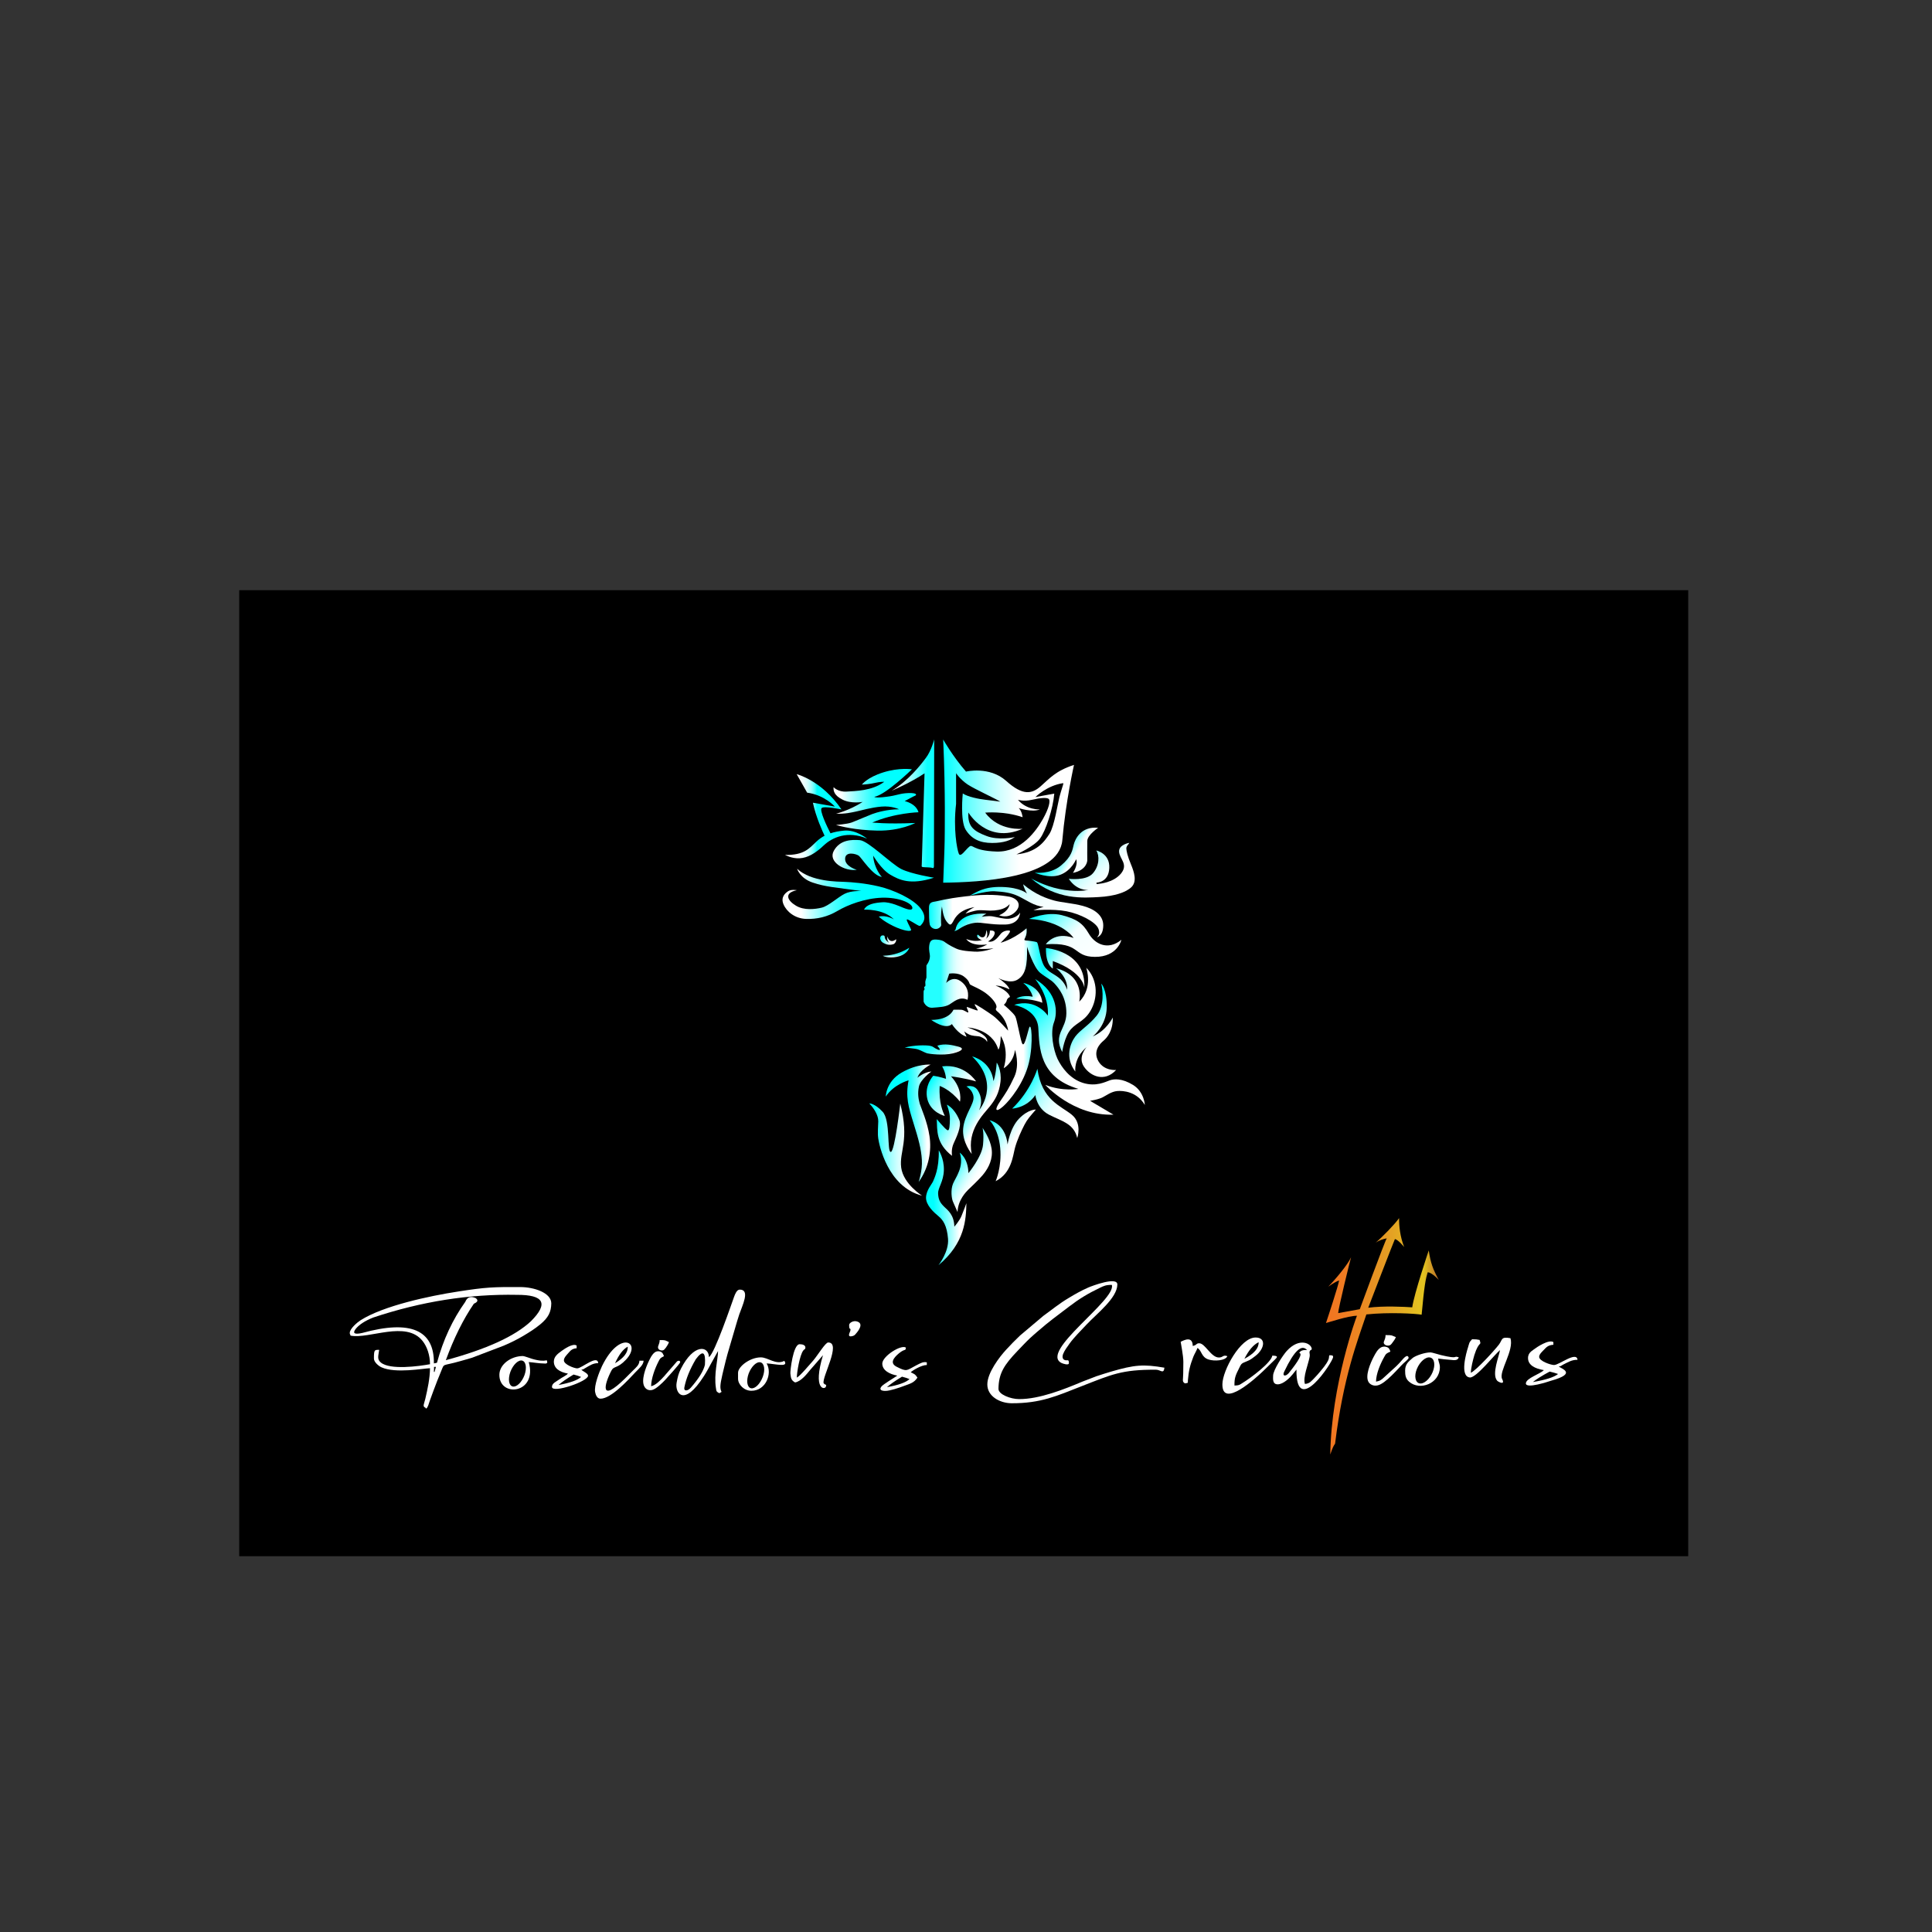 <svg xml:space="preserve" style="enable-background:new 0 0 1440 1440;" viewBox="0 0 1440 1440" y="0px" x="0px" xmlns:xlink="http://www.w3.org/1999/xlink" xmlns="http://www.w3.org/2000/svg" id="Layer_1" version="1.1">
<rect x="0" y="0" width="1440" height="1440" fill="#333333" stroke="none"/>
<style type="text/css">
	.st0{fill:url(#SVGID_1_);}
	.st1{fill:url(#SVGID_00000131342186298272740530000010993452742073156493_);}
	.st2{fill:url(#SVGID_00000101805499854161048570000006806323707271495839_);}
	.st3{fill:url(#SVGID_00000132066759091274898560000014837574330809196477_);}
	.st4{fill:url(#SVGID_00000098933225016095797460000010108620632277553540_);}
	.st5{fill:url(#SVGID_00000165935709153197482670000008978841882770846878_);}
	.st6{fill:url(#SVGID_00000092429008851586484420000000819688087572089017_);}
	.st7{fill:url(#SVGID_00000124128985346416270030000012947668240851137152_);}
	.st8{fill:url(#SVGID_00000156584648779593937990000014353096419981572260_);}
	.st9{fill:url(#SVGID_00000044156092294580831490000004246600367415007881_);}
	.st10{fill:url(#SVGID_00000079483408332921227510000004757244748393321608_);}
	.st11{fill:url(#SVGID_00000114055975775179420150000004243226673155939469_);}
	.st12{fill:url(#SVGID_00000083788253637914562050000017971621044041116066_);}
	.st13{fill:url(#SVGID_00000067920758478592399160000001437188623974630278_);}
	.st14{fill:url(#SVGID_00000161605235058662917030000017092937000486442164_);}
	.st15{fill:url(#SVGID_00000029021882373043986330000008487837407866342272_);}
	.st16{fill:url(#SVGID_00000022521585437685182850000013352268284045903761_);}
	.st17{fill:url(#SVGID_00000008147721548068077090000009293278294798167990_);}
	.st18{fill:url(#SVGID_00000011000688392519916880000001355468979157313940_);}
	.st19{fill:url(#SVGID_00000032642755542223952710000014595113093724416943_);}
	.st20{fill:url(#SVGID_00000142140420361890653860000002344198537250880681_);}
	.st21{fill:url(#SVGID_00000014633169851265325590000017991642285084228534_);}
	.st22{fill:url(#SVGID_00000090291124209914476890000000998896910957839538_);}
	.st23{fill:url(#SVGID_00000145765657792314799020000015184608792352672149_);}
	.st24{fill:url(#SVGID_00000126308101342112891240000004187216366772164757_);}
	.st25{fill:url(#SVGID_00000136372454022275023100000001163136644609865115_);}
	.st26{fill:url(#SVGID_00000139258869119597269150000015557395155969420676_);}
	.st27{fill:url(#SVGID_00000082368096348757718960000017038678200296812978_);}
	.st28{fill:url(#SVGID_00000119103699088057161880000011714934543806944928_);}
	.st29{fill:url(#SVGID_00000005972257562264475170000017314306707671889311_);}
	.st30{fill:url(#SVGID_00000147177693603225923980000005044431381300328084_);}
	.st31{fill:url(#SVGID_00000127003988670548142460000002499171101457280942_);}
	.st32{fill:url(#SVGID_00000163786815301920800090000007573127883093333641_);}
	.st33{fill:url(#SVGID_00000121254652489481005000000013428375213696875673_);}
	.st34{fill:url(#SVGID_00000147190790598473944940000002075588558863174296_);}
	.st35{fill:#FFFFFF;}
</style>
<rect height="720" width="1080" y="439.9" x="178.3"></rect>
<g>
	<linearGradient y2="700.628" x2="656.042" y1="700.628" x1="668.017" gradientUnits="userSpaceOnUse" id="SVGID_1_">
		<stop style="stop-color:#FFFFFF" offset="0.254"></stop>
		<stop style="stop-color:#F9FFFF" offset="0.325"></stop>
		<stop style="stop-color:#E9FFFF" offset="0.418"></stop>
		<stop style="stop-color:#CDFFFF" offset="0.523"></stop>
		<stop style="stop-color:#A7FFFF" offset="0.637"></stop>
		<stop style="stop-color:#77FFFF" offset="0.759"></stop>
		<stop style="stop-color:#3CFFFF" offset="0.885"></stop>
		<stop style="stop-color:#00FFFF" offset="1"></stop>
	</linearGradient>
	<path d="M667.7,701.8c-0.2,0.5-0.5,0.8-0.6,1c-0.1,0.2-0.5,0.5-0.9,0.8c-0.1,0.1-0.6,0.3-1.9,0.5
		c-0.6,0.1-1.4,0.1-2.4,0c-1.3-0.2-2.3-0.7-2.9-1c-0.7-0.3-1.2-0.6-1.7-1.1c-0.7-0.7-1-1.5-1.1-1.8c-0.1-0.4-0.3-0.9-0.1-1.5
		c0.1-0.2,0.2-0.6,0.5-1c0.6-0.6,1.5-0.5,1.6-0.5c0.3,0,0.6,0.1,0.8,0.2c0.6,0.4,0.2,1.1,0.7,2.2c0.2,0.5,0.5,0.9,0.7,1.1
		c0.3,0.4,0.7,0.7,1,1c0.3,0.3,1.6,1.3,1.2,0.9c-2.1-2.3-1-4.6-1-4.6c0.2,1.9,1.5,3.4,3.2,3.4s3.1-1.4,3.1-1.4
		C668,700.5,668,701.1,667.7,701.8z" class="st0"></path>
	
		<linearGradient y2="706.376" x2="667.855" y1="713.56" x1="667.855" gradientUnits="userSpaceOnUse" id="SVGID_00000153683636740428241200000013159487041562674617_">
		<stop style="stop-color:#FFFFFF" offset="0"></stop>
		<stop style="stop-color:#EBFFFF" offset="2.539492e-02"></stop>
		<stop style="stop-color:#BAFFFF" offset="9.502876e-02"></stop>
		<stop style="stop-color:#8EFFFF" offset="0.17"></stop>
		<stop style="stop-color:#68FFFF" offset="0.249"></stop>
		<stop style="stop-color:#47FFFF" offset="0.333"></stop>
		<stop style="stop-color:#2DFFFF" offset="0.423"></stop>
		<stop style="stop-color:#19FFFF" offset="0.522"></stop>
		<stop style="stop-color:#0BFFFF" offset="0.634"></stop>
		<stop style="stop-color:#03FFFF" offset="0.771"></stop>
		<stop style="stop-color:#00FFFF" offset="1"></stop>
	</linearGradient>
	<path d="M677.7,706.4c0,0.2-1.3,4.3-7,6.2
		c-5.9,1.9-11.6,0.7-12.7-0.3c0,0,4.7,0.2,10.7-1.7C674.5,708.7,677.5,706.5,677.7,706.4z" style="fill:url(#SVGID_00000153683636740428241200000013159487041562674617_);"></path>
	
		<linearGradient y2="670.715" x2="688.971" y1="670.715" x1="583.261" gradientUnits="userSpaceOnUse" id="SVGID_00000110435923424954661710000008424246789062028719_">
		<stop style="stop-color:#FFFFFF" offset="0.133"></stop>
		<stop style="stop-color:#D1FFFF" offset="0.187"></stop>
		<stop style="stop-color:#87FFFF" offset="0.279"></stop>
		<stop style="stop-color:#4DFFFF" offset="0.361"></stop>
		<stop style="stop-color:#23FFFF" offset="0.431"></stop>
		<stop style="stop-color:#0AFFFF" offset="0.486"></stop>
		<stop style="stop-color:#00FFFF" offset="0.518"></stop>
	</linearGradient>
	<path d="M686.5,689.5c-1,1.3-2.1,0.3-5.5-1.7
		c-3.5-1.9-4.6-2.9-5.1-2.4c-0.5,0.5,2.2,5.1,3.1,7.3c0.9,2.2-5.8,1.1-13.2-2.5c-7.4-3.6-10.8-7-10.8-7c5.8-1.4,11.3,2.1,11.3,2.1
		c-7.9-8.1-22.3-7.3-22.3-7.3c2-4.1,7.8-5.1,13.8-5.5c5.9-0.4,14.1,3.6,15.2,4c1.1,0.4,7.5,3.2,7-0.1c-0.5-3.3-10-7.7-22.6-7.3
		c-12.6,0.4-25.5,5.3-33.1,9.8c-7.6,4.5-15.4,6.3-23.6,6s-14.4-5.4-16.7-10.8c-2.3-5.4,1.2-8.4,3.5-9.9c2.3-1.5,6.4-0.7,6.4-0.7
		c-10,2.1-6.8,7.9-0.7,11.5c6,3.7,14.3,2.7,19.3,1.5c5-1.2,12.1-7.8,17-10.3s12.6-2.1,12.6-2.1c-20.4-2.8-26.9-3.1-36.4-6.3
		c-9.5-3.2-11.6-10.3-11.6-10.3c10.4,9.8,30.8,9.6,35.6,9.8c4.9,0.2,14.8,0.9,25.4,3.4c10.6,2.5,25.5,9.1,31.1,16.4
		C691.7,684.4,687.5,688.2,686.5,689.5z" style="fill:url(#SVGID_00000110435923424954661710000008424246789062028719_);"></path>
	
		<linearGradient y2="641.608" x2="696.14" y1="641.608" x1="620.504" gradientUnits="userSpaceOnUse" id="SVGID_00000015321694894271403010000009014011760787234231_">
		<stop style="stop-color:#FFFFFF" offset="0"></stop>
		<stop style="stop-color:#D9FFFF" offset="4.108479e-02"></stop>
		<stop style="stop-color:#A7FFFF" offset="0.103"></stop>
		<stop style="stop-color:#7AFFFF" offset="0.167"></stop>
		<stop style="stop-color:#54FFFF" offset="0.233"></stop>
		<stop style="stop-color:#36FFFF" offset="0.302"></stop>
		<stop style="stop-color:#1EFFFF" offset="0.373"></stop>
		<stop style="stop-color:#0DFFFF" offset="0.45"></stop>
		<stop style="stop-color:#03FFFF" offset="0.533"></stop>
		<stop style="stop-color:#00FFFF" offset="0.637"></stop>
	</linearGradient>
	<path d="M696.1,654.2c-17.7,5.7-25.9,1.6-32.6-2.3
		c-6.7-3.9-12.7-14.2-12.7-14.2c0.7,10,6.5,15.9,6.5,15.9c-6.7-0.7-15.2-14.3-17.2-15.8c-2.1-1.5-10.1-3.5-10.2,2.3
		c-0.1,5.8,8.7,8.2,8.7,8.2c-9.2,1.3-21.7-6-17.1-14.2c4.5-8.2,13.2-8.4,19.4-7.9c6.3,0.5,23.5,17.9,31,21.6
		C679.5,651.5,696.1,654.2,696.1,654.2z" style="fill:url(#SVGID_00000015321694894271403010000009014011760787234231_);"></path>
	
		<linearGradient y2="599.104" x2="696.315" y1="599.104" x1="664.694" gradientUnits="userSpaceOnUse" id="SVGID_00000119106763779252298340000015201051801378738825_">
		<stop style="stop-color:#FFFFFF" offset="0"></stop>
		<stop style="stop-color:#F8FFFF" offset="7.715893e-02"></stop>
		<stop style="stop-color:#E6FFFF" offset="0.187"></stop>
		<stop style="stop-color:#C7FFFF" offset="0.315"></stop>
		<stop style="stop-color:#9DFFFF" offset="0.459"></stop>
		<stop style="stop-color:#66FFFF" offset="0.614"></stop>
		<stop style="stop-color:#25FFFF" offset="0.778"></stop>
		<stop style="stop-color:#0DFFFF" offset="0.833"></stop>
	</linearGradient>
	<path d="M696.3,551.1c0,0-0.2,93.5-0.2,94.3
		c0,0.8-0.1,2-1.2,1.5c-1.2-0.5-5.4-0.4-6.9-0.6s-1-1.2-1-1.2l2.1-68.7c-10.1,6.8-23.8,12.7-24.4,12.9c12-7.2,21.4-18.9,25.4-24.4
		C694.2,559.5,696.3,551.1,696.3,551.1z" style="fill:url(#SVGID_00000119106763779252298340000015201051801378738825_);"></path>
	
		<linearGradient y2="608.323" x2="646.261" y1="608.323" x1="584.989" gradientUnits="userSpaceOnUse" id="SVGID_00000181769884822624567390000006528290242410957990_">
		<stop style="stop-color:#FFFFFF" offset="0"></stop>
		<stop style="stop-color:#FDFFFF" offset="0.146"></stop>
		<stop style="stop-color:#F6FFFF" offset="0.199"></stop>
		<stop style="stop-color:#EBFFFF" offset="0.236"></stop>
		<stop style="stop-color:#DAFFFF" offset="0.267"></stop>
		<stop style="stop-color:#C4FFFF" offset="0.292"></stop>
		<stop style="stop-color:#A8FFFF" offset="0.316"></stop>
		<stop style="stop-color:#88FFFF" offset="0.336"></stop>
		<stop style="stop-color:#62FFFF" offset="0.355"></stop>
		<stop style="stop-color:#37FFFF" offset="0.373"></stop>
		<stop style="stop-color:#09FFFF" offset="0.389"></stop>
		<stop style="stop-color:#00FFFF" offset="0.392"></stop>
	</linearGradient>
	<path d="M646.3,625.1c-14.3-6.2-26-1-32.3,5
		c-6.3,6-12.1,9.3-17.9,9.6c-5.8,0.4-11-2.5-11-2.5c14.4,0.3,18-4.9,23.4-9.9c1.9-1.8,3.9-3.2,6.1-4.4c-1.6-3.4-6.3-13.5-8.7-24.6
		l16.4,2.9c0,0-7.8-8.7-20.7-10.4l-7.8-13.8c0,0,18.6,4.6,33.4,26.3c0,0-13-2.8-14.8-1c-1.7,1.7,3.8,13.4,6.6,18.8
		c2.9-1,6.1-1.6,10-2C638.1,618.2,646.3,625.1,646.3,625.1z" style="fill:url(#SVGID_00000181769884822624567390000006528290242410957990_);"></path>
	
		<linearGradient y2="621.076" x2="619.006" y1="621.924" x1="619.006" gradientUnits="userSpaceOnUse" id="SVGID_00000063604674669539251950000015395675233372980664_">
		<stop style="stop-color:#FFFFFF" offset="0"></stop>
		<stop style="stop-color:#5DFFFF" offset="0.624"></stop>
		<stop style="stop-color:#00FFFF" offset="1"></stop>
	</linearGradient>
	<path d="M619.2,621.9c-0.1-0.3-0.3-0.5-0.4-0.8" style="fill:url(#SVGID_00000063604674669539251950000015395675233372980664_);"></path>
	
		<linearGradient y2="595.965" x2="684.573" y1="595.965" x1="621.205" gradientUnits="userSpaceOnUse" id="SVGID_00000111909336461911969920000005834589521392286344_">
		<stop style="stop-color:#FFFFFF" offset="8.918238e-02"></stop>
		<stop style="stop-color:#BAFFFF" offset="0.197"></stop>
		<stop style="stop-color:#6BFFFF" offset="0.331"></stop>
		<stop style="stop-color:#31FFFF" offset="0.441"></stop>
		<stop style="stop-color:#0EFFFF" offset="0.522"></stop>
		<stop style="stop-color:#00FFFF" offset="0.566"></stop>
	</linearGradient>
	<path d="M682.2,613.4c0,0-11.1,6-28.2,5.7
		c-17.1-0.4-27.5-3.3-30.9-4.2c0,0,8-0.6,11.5-1.8c3.5-1.3,12-5,15.4-6.3c3.4-1.3,11.5-3.6,20.1-3.6c0,0-5.3-2.7-13.2-2
		c-7.9,0.7-14.6,2.8-18.5,3.6c-3.9,0.8-8.1,1.9-15.3,1.7c0,0,9.8-2.3,19.9-8.8c0,0-8.6,1.6-15-1.7c-6.5-3.2-6.9-6.8-6.7-9.3
		c0,0,3.2,3.7,9.7,3.3c6.5-0.4,19.1-0.5,28.1-7.3c0,0-3.1-0.1-6.8,0.8c-3.8,0.9-7.8,1.2-9.9,1.3c0,0,3.8-5.3,15.9-9.1
		c12.1-3.8,21.4-2.3,21.4-2.3s-19.7,19.2-28,20.5c0,0,0.5,1.1,8.8,0c8.4-1,10-2.6,16.6-2.8c6.6-0.2,6.1,1.4,5.1,1.9
		c-1.1,0.4-5.5,2.8-7.9,4.1c0,0,8.3,1.6,10.3,8.3c0,0-18,0.5-34.5,7.7C650.1,612.9,659.3,614.4,682.2,613.4z" style="fill:url(#SVGID_00000111909336461911969920000005834589521392286344_);"></path>
	
		<linearGradient y2="604.502" x2="702.974" y1="604.502" x1="800.491" gradientUnits="userSpaceOnUse" id="SVGID_00000049922215544084294680000010423268557256805787_">
		<stop style="stop-color:#FFFFFF" offset="0.415"></stop>
		<stop style="stop-color:#F2FFFF" offset="0.467"></stop>
		<stop style="stop-color:#D1FFFF" offset="0.563"></stop>
		<stop style="stop-color:#9BFFFF" offset="0.691"></stop>
		<stop style="stop-color:#51FFFF" offset="0.846"></stop>
		<stop style="stop-color:#00FFFF" offset="1"></stop>
	</linearGradient>
	<path d="M775.6,586.1c-6.5,5.7-13.3,7.1-25.7-4.1
		c-12.4-11.1-29.9-6.9-29.9-6.9c-9.8-11.2-17-23.9-17-23.9c1.8,40.4,1.1,70.7,1.1,75c0,4.4-1.1,31.7-1.1,31.7
		c26.3-0.3,86.3-3,88.8-31.7c2.5-28.7,8.7-56.1,8.7-56.1C786.7,574.6,782.1,580.4,775.6,586.1z M742.8,634.7
		c-18.7-0.6-17.6-6.1-20.5-3.5c-3,2.5-6.4,8.2-7.7,5c-1.3-3.2-4.2-18.5-2-37v-22.9c0,0,3.1,4.7,8.6,8.4c5.5,3.6,20.3,10.3,24.4,12.8
		c0,0-6.6-0.9-11.2-1.4c-4.6-0.5-13.2-2.2-16.8-4.7c0,0-2.1,20.2,2.2,27.1c4.4,6.9,10.6,9.8,19.7,9.8c9.1,0,13.8-2.2,16.9-4.4
		c-0.4,0.1-12.1,2.7-21.1-0.8c-9.2-3.5-14.3-6.9-13.5-17.5c0,0,13.8,23.9,40.4,12.1c0,0-17.5,2.1-27.9-12c0,0,13.8-1.4,27.9,3.4
		c0,0-0.5-4.6-2.9-6.8c0,0,9.9,3.4,15.8,1c0,0-9.9,0.6-16.4-7.2c0,0,4.3,1.5,10.6,0c6.4-1.5,11.4-1.8,12.5-0.5s0.2,6.6-4.5,14.9
		C772.6,618.7,761.4,635.3,742.8,634.7z M789.6,594.2c-1.2,4.6-3.7,21.5-7.4,27.3c-3.8,5.8-9.3,13.8-24.6,15.3
		c0,0,13.1-5.8,17.5-11.7c4.4-5.8,9.8-22.6,10.7-33.6l-14.1,2.6c0,0,8.7-8.7,20.8-10.4v0.6C792.6,584.4,790.8,589.6,789.6,594.2z" style="fill:url(#SVGID_00000049922215544084294680000010423268557256805787_);"></path>
	
		<linearGradient y2="627.662" x2="784.4" y1="642.746" x1="810.527" gradientUnits="userSpaceOnUse" id="SVGID_00000097464742039247820110000004013996921155972004_">
		<stop style="stop-color:#F6FFFF" offset="0.354"></stop>
		<stop style="stop-color:#ECFFFF" offset="0.369"></stop>
		<stop style="stop-color:#AEFFFF" offset="0.47"></stop>
		<stop style="stop-color:#79FFFF" offset="0.571"></stop>
		<stop style="stop-color:#4EFFFF" offset="0.668"></stop>
		<stop style="stop-color:#2CFFFF" offset="0.762"></stop>
		<stop style="stop-color:#14FFFF" offset="0.85"></stop>
		<stop style="stop-color:#05FFFF" offset="0.932"></stop>
		<stop style="stop-color:#00FFFF" offset="1"></stop>
	</linearGradient>
	<path d="M818.5,617c0,0-8,5.3-8.1,9.8
		c-0.1,4.6,0,14.5,0,14.5s-0.1,7.2-10.7,9.3c0,0,4-5.8,2.4-10.2c0,0-3.3,8.4-11.8,11.6c-8.5,3.2-19.1-1.6-19.1-1.6
		s11.2,1.6,19.5-5.2c8.2-6.8,8.6-11.7,9.6-15.7C801.3,625.5,805.7,615.7,818.5,617z" style="fill:url(#SVGID_00000097464742039247820110000004013996921155972004_);"></path>
	
		<linearGradient y2="629.832" x2="793.3" y1="670.512" x1="833.98" gradientUnits="userSpaceOnUse" id="SVGID_00000141415275561054601890000000957277644870660246_">
		<stop style="stop-color:#FFFFFF" offset="0.256"></stop>
		<stop style="stop-color:#F9FFFF" offset="0.327"></stop>
		<stop style="stop-color:#E9FFFF" offset="0.419"></stop>
		<stop style="stop-color:#CEFFFF" offset="0.524"></stop>
		<stop style="stop-color:#A8FFFF" offset="0.638"></stop>
		<stop style="stop-color:#77FFFF" offset="0.759"></stop>
		<stop style="stop-color:#3DFFFF" offset="0.884"></stop>
		<stop style="stop-color:#00FFFF" offset="1"></stop>
	</linearGradient>
	<path d="M843.5,661c-4.1,4.2-13.2,7-24.4,7.6
		c-11.2,0.6-31.6,2.4-50.6-13.9c0.3,0.2,10,5.7,21,7.9c11.1,2.3,18.6,1.3,21.9,0.7c-0.8,0.1-8.9,0.7-14.8-8.3c0,0,12.9,1.7,17.9-4
		c5-5.7,5.1-13.3,2.6-17.1c0,0,10.2,2.1,9.7,13c-0.4,10.8-9.2,10.9-9.2,10.9s-0.5,0.1-0.4,0.6c0.1,0.6,0.6,0.6,1.4,0.4
		c0.9-0.1,11.4-0.9,17-7.8c5.5-6.9-1.1-10.7-1.5-16.1c-0.4-5.4,7.6-6.7,7.6-6.7l-0.6,1c0,0-1.7,1.5-1.6,3.3
		c0.1,1.8,0.9,5.7,3.4,11.6C845.4,650.1,847.5,656.8,843.5,661z" style="fill:url(#SVGID_00000141415275561054601890000000957277644870660246_);"></path>
	
		<linearGradient y2="676.633" x2="725.347" y1="697.528" x1="746.242" gradientUnits="userSpaceOnUse" id="SVGID_00000036220948532998012160000003808626275390237576_">
		<stop style="stop-color:#FFFFFF" offset="0.555"></stop>
		<stop style="stop-color:#5DFFFF" offset="0.833"></stop>
		<stop style="stop-color:#00FFFF" offset="1"></stop>
	</linearGradient>
	<path d="M760.3,680.2c0,0.2-0.1,8.6-11,8.9
		c-11,0.3-17.9-1.9-22.5-1.3c-4.6,0.6-7.5,2-9.7,3.2c-2.2,1.2-4.3,3.1-5.9,2.8c0,0,1.1-0.5,1.2-1.7s2.8-12.2,22.8-11.1
		c0,0-1.8,0.9-3.5,2.3c0,0,4.8-0.8,8-0.3c3.1,0.5,8.3,2,11.9,1.8C755.2,684.5,758.9,682.8,760.3,680.2z" style="fill:url(#SVGID_00000036220948532998012160000003808626275390237576_);"></path>
	
		<linearGradient y2="679.93" x2="692.241" y1="679.93" x1="759.266" gradientUnits="userSpaceOnUse" id="SVGID_00000059994860099947244960000010961937855114608030_">
		<stop style="stop-color:#FFFFFF" offset="0.735"></stop>
		<stop style="stop-color:#5DFFFF" offset="0.9"></stop>
		<stop style="stop-color:#00FFFF" offset="1"></stop>
	</linearGradient>
	<path d="M756.2,680.2c-5.4,4.8-11.5,2-11.5,2
		c7.6-3.3,7.8-8.3,7.8-8.3c-2.9,3.4-7.2,4.3-11.3,4.7c-4.1,0.4-7.6-0.3-11.3-0.2c-3.8,0.1-10.3,2.6-10.3,2.6
		c2.4-2.9,6.8-4.9,6.8-4.9c-11.5,2-14.3,7.6-16,10.7c-1.7,3.1-2.5,3.2-5.1-0.3c-2.6-3.5-3.2-10.9-3.2-10.9
		c-1.1,4.9-0.7,12.5-0.6,13.7c0.1,1.2-1.7,3-3.8,3.1c-2.2,0.1-4.2-1.4-4.7-3.3c-0.5-1.9-0.6-7.5-0.6-12c-0.1-4.5,1.7-4.7,5.4-5.3
		c3.7-0.6,5.4-1.7,21.8-3.7c16.3-2,25.8-1,33,0.3C759.6,670.1,761.6,675.4,756.2,680.2z" style="fill:url(#SVGID_00000059994860099947244960000010961937855114608030_);"></path>
	
		<linearGradient y2="646.905" x2="743.333" y1="710.338" x1="806.766" gradientUnits="userSpaceOnUse" id="SVGID_00000085956402202824097830000015120476223913421444_">
		<stop style="stop-color:#FFFFFF" offset="0"></stop>
		<stop style="stop-color:#F7FFFF" offset="0.45"></stop>
		<stop style="stop-color:#F4FFFF" offset="0.531"></stop>
		<stop style="stop-color:#E9FFFF" offset="0.603"></stop>
		<stop style="stop-color:#D7FFFF" offset="0.67"></stop>
		<stop style="stop-color:#BDFFFF" offset="0.736"></stop>
		<stop style="stop-color:#9CFFFF" offset="0.801"></stop>
		<stop style="stop-color:#74FFFF" offset="0.864"></stop>
		<stop style="stop-color:#44FFFF" offset="0.926"></stop>
		<stop style="stop-color:#0EFFFF" offset="0.986"></stop>
		<stop style="stop-color:#00FFFF" offset="1"></stop>
	</linearGradient>
	<path d="M822.3,690c-0.2,8.1-4.8,8.6-4.8,8.6
		s3.2-2,1-6.8c-2.2-4.7-13.2-10.6-23.6-12.6c-10.4-2-24.7-0.7-24.7-0.7c3.2-1.4,7.7-2.6,7.7-2.6c-7.1-0.6-12.8-5-18.6-7.8
		c-5.8-2.8-11.1-3.4-18-3.8c-7-0.4-20.6,4.1-18.1,3c4.7-2.2,9.9-6.6,23.7-6.2c13.8,0.4,18.6,4.9,18.6,4.9c-2.4-4-2.9-6.9-2.9-6.9
		c9.3,7.8,17.7,10.6,23.1,12.1c5.4,1.5,13.5,1.9,21.4,4C815,677.3,822.5,681.9,822.3,690z" style="fill:url(#SVGID_00000085956402202824097830000015120476223913421444_);"></path>
	
		<linearGradient y2="673.163" x2="778.635" y1="716.882" x1="822.355" gradientUnits="userSpaceOnUse" id="SVGID_00000060718574028202951130000001769639491759801258_">
		<stop style="stop-color:#FFFFFF" offset="0"></stop>
		<stop style="stop-color:#F4FFFF" offset="0.49"></stop>
		<stop style="stop-color:#D5FFFF" offset="0.567"></stop>
		<stop style="stop-color:#85FFFF" offset="0.737"></stop>
		<stop style="stop-color:#07FFFF" offset="0.986"></stop>
		<stop style="stop-color:#00FFFF" offset="1"></stop>
	</linearGradient>
	<path d="M835.8,700.5c0,0-2.8,12.8-19.7,12.7
		s-10.2-11.1-36.6-9.4c0,0,6.4-9.9,20.7-4.7c-0.3-0.4-8.5-12.8-33.2-14.2c0,0,12.9-5.7,24.4-2.8c11.4,3,15.6,6.1,20.1,13.7
		C815.8,703.4,825.6,708.8,835.8,700.5z" style="fill:url(#SVGID_00000060718574028202951130000001769639491759801258_);"></path>
	
		<linearGradient y2="710.001" x2="777.62" y1="729.811" x1="811.931" gradientUnits="userSpaceOnUse" id="SVGID_00000157291024131075840280000008947337498645904517_">
		<stop style="stop-color:#FFFFFF" offset="0.424"></stop>
		<stop style="stop-color:#FAFFFF" offset="0.481"></stop>
		<stop style="stop-color:#EAFFFF" offset="0.552"></stop>
		<stop style="stop-color:#D1FFFF" offset="0.631"></stop>
		<stop style="stop-color:#AEFFFF" offset="0.715"></stop>
		<stop style="stop-color:#80FFFF" offset="0.803"></stop>
		<stop style="stop-color:#49FFFF" offset="0.895"></stop>
		<stop style="stop-color:#09FFFF" offset="0.988"></stop>
		<stop style="stop-color:#00FFFF" offset="1"></stop>
	</linearGradient>
	<path d="M808.2,736.3c0,0-0.2-11.5-23.5-20v5.6
		c0,0-5.4-2.5-5.1-15.3C779.5,706.7,809.5,708.4,808.2,736.3z" style="fill:url(#SVGID_00000157291024131075840280000008947337498645904517_);"></path>
	
		<linearGradient y2="735.678" x2="759.576" y1="750.207" x1="774.106" gradientUnits="userSpaceOnUse" id="SVGID_00000078746272126879861470000003675542387202977956_">
		<stop style="stop-color:#FFFFFF" offset="0.236"></stop>
		<stop style="stop-color:#DBFFFF" offset="0.3"></stop>
		<stop style="stop-color:#8EFFFF" offset="0.446"></stop>
		<stop style="stop-color:#51FFFF" offset="0.577"></stop>
		<stop style="stop-color:#25FFFF" offset="0.686"></stop>
		<stop style="stop-color:#0AFFFF" offset="0.771"></stop>
		<stop style="stop-color:#00FFFF" offset="0.821"></stop>
	</linearGradient>
	<path d="M776.9,747.4c0,0-7-3.1-19.4-3
		c0,0,3.8-3.2,12.2-1.5c0,0-0.9-5.2-7-10.3C762.7,732.6,775.8,735,776.9,747.4z" style="fill:url(#SVGID_00000078746272126879861470000003675542387202977956_);"></path>
	
		<linearGradient y2="747.169" x2="754.011" y1="835.015" x1="841.856" gradientUnits="userSpaceOnUse" id="SVGID_00000044157221946711094550000005013783495430739128_">
		<stop style="stop-color:#FFFFFF" offset="0.421"></stop>
		<stop style="stop-color:#FAFFFF" offset="0.47"></stop>
		<stop style="stop-color:#EDFFFF" offset="0.525"></stop>
		<stop style="stop-color:#D6FFFF" offset="0.583"></stop>
		<stop style="stop-color:#B7FFFF" offset="0.643"></stop>
		<stop style="stop-color:#8EFFFF" offset="0.705"></stop>
		<stop style="stop-color:#5CFFFF" offset="0.768"></stop>
		<stop style="stop-color:#23FFFF" offset="0.831"></stop>
		<stop style="stop-color:#00FFFF" offset="0.865"></stop>
	</linearGradient>
	<path d="M853.3,823.6c-5.9-10-16.2-10.8-20.6-10.4
		c-4.4,0.4-8.1,3.3-10.9,4.7c-2.8,1.5-9.3,2.6-9.3,2.6l17.4,10.3c-30,1.1-50.8-22.2-50.8-22.2c13,5.1,24.7,3,24.7,3
		c-29.5-8.7-29-31.1-29.9-45.4c-0.9-14.3-18-17.2-18-17.2c16.4-5.3,25.1,8,25.1,8c1.1-14.8-9.2-26.9-9.5-27.3
		c16.9,10.2,16.9,25,14,32.5c-2.8,7.5-0.4,20.3,2.7,27c3.2,6.6,9.2,14.8,18.9,17.9c9.8,3.1,16.9-0.8,20.1-1.9
		c3.2-1.1,9.1-1.6,17.4,3.5C852.9,813.9,853.3,823.6,853.3,823.6z" style="fill:url(#SVGID_00000044157221946711094550000005013783495430739128_);"></path>
	
		<linearGradient y2="771.647" x2="690.165" y1="791.374" x1="701.555" gradientUnits="userSpaceOnUse" id="SVGID_00000016053800248998361220000007239688954414088116_">
		<stop style="stop-color:#FFFFFF" offset="0"></stop>
		<stop style="stop-color:#D1FFFF" offset="9.752227e-02"></stop>
		<stop style="stop-color:#8BFFFF" offset="0.259"></stop>
		<stop style="stop-color:#53FFFF" offset="0.405"></stop>
		<stop style="stop-color:#2BFFFF" offset="0.529"></stop>
		<stop style="stop-color:#12FFFF" offset="0.627"></stop>
		<stop style="stop-color:#09FFFF" offset="0.687"></stop>
	</linearGradient>
	<path d="M710.4,785.1c-7.6,1.8-17.7,0.4-19.3,0
		c-1.6-0.4-4.8-2.3-7.1-3c-2.3-0.7-9.7-1.3-9.7-1.3c7-1.9,15.9-1.9,18.9-1.3c2.9,0.6,2.3,1.3,5.8,2.8c3.5,1.4-0.4-2.9-0.4-2.9
		c5.6-1.9,11.4-0.4,15.7,0.7C718.5,781.1,718,783.2,710.4,785.1z" style="fill:url(#SVGID_00000016053800248998361220000007239688954414088116_);"></path>
	
		<linearGradient y2="754.26" x2="799.615" y1="792.021" x1="837.375" gradientUnits="userSpaceOnUse" id="SVGID_00000124127656964041091410000000518286173387247265_">
		<stop style="stop-color:#FFFFFF" offset="0.33"></stop>
		<stop style="stop-color:#FFFFFF" offset="0.469"></stop>
		<stop style="stop-color:#F5FFFF" offset="0.506"></stop>
		<stop style="stop-color:#DBFFFF" offset="0.568"></stop>
		<stop style="stop-color:#B0FFFF" offset="0.648"></stop>
		<stop style="stop-color:#75FFFF" offset="0.743"></stop>
		<stop style="stop-color:#2AFFFF" offset="0.848"></stop>
		<stop style="stop-color:#00FFFF" offset="0.903"></stop>
	</linearGradient>
	<path d="M831.9,797.5c-8.6,9.3-19.1,4.8-24-2.5
		c-4.8-7.1,1.8-14.3,2.1-14.6c-10,8.3-8.5,18.3-8.5,18.3c-8-10.5-3.8-21.2,0-26.2c3.8-5,10-8.2,15.9-15.5c5.9-7.3,4.6-19.2,3.4-23.9
		c0,0,4.3,4.1,4.1,17.9c-0.3,13.5-10.1,21.3-10.5,21.5c10.2-4.2,15-14.1,15-14.1c0.3,9.6-4.2,15-6.8,17.2c-2.7,2.2-8.2,7.9-3.9,15.4
		C823,798.4,831.9,797.5,831.9,797.5z" style="fill:url(#SVGID_00000124127656964041091410000000518286173387247265_);"></path>
	
		<linearGradient y2="811.109" x2="763.108" y1="837.593" x1="808.979" gradientUnits="userSpaceOnUse" id="SVGID_00000104664723575521158610000012209614893378636681_">
		<stop style="stop-color:#FFFFFF" offset="0.194"></stop>
		<stop style="stop-color:#FCFFFF" offset="0.352"></stop>
		<stop style="stop-color:#F3FFFF" offset="0.461"></stop>
		<stop style="stop-color:#E4FFFF" offset="0.554"></stop>
		<stop style="stop-color:#CEFFFF" offset="0.638"></stop>
		<stop style="stop-color:#B2FFFF" offset="0.717"></stop>
		<stop style="stop-color:#90FFFF" offset="0.792"></stop>
		<stop style="stop-color:#67FFFF" offset="0.863"></stop>
		<stop style="stop-color:#38FFFF" offset="0.931"></stop>
		<stop style="stop-color:#04FFFF" offset="0.996"></stop>
		<stop style="stop-color:#00FFFF" offset="1"></stop>
	</linearGradient>
	<path d="M802.9,848.2
		c-2.5-10.8-11.5-12.5-20.9-17.3c-9.4-4.8-10.3-14.7-10.3-14.7c-6.6,9.7-17.3,10.1-17.3,10.1c14.2-13.7,18.8-29.7,18.8-29.7
		c3.3,23.7,17.8,27.7,25.7,34.3C806.8,837.4,802.9,848.2,802.9,848.2z" style="fill:url(#SVGID_00000104664723575521158610000012209614893378636681_);"></path>
	
		<linearGradient y2="707.27" x2="740.163" y1="707.276" x1="740.163" gradientUnits="userSpaceOnUse" id="SVGID_00000107590953597311909110000006077459508103317147_">
		<stop style="stop-color:#FFFFFF" offset="0"></stop>
		<stop style="stop-color:#5DFFFF" offset="0.624"></stop>
		<stop style="stop-color:#00FFFF" offset="1"></stop>
	</linearGradient>
	<path d="M740.2,707.3
		C740.2,707.3,740.2,707.3,740.2,707.3" style="fill:url(#SVGID_00000107590953597311909110000006077459508103317147_);"></path>
	
		<linearGradient y2="759.627" x2="816.501" y1="759.627" x1="688.144" gradientUnits="userSpaceOnUse" id="SVGID_00000183957058706976852870000018105594363202199741_">
		<stop style="stop-color:#24FFFF" offset="0.102"></stop>
		<stop style="stop-color:#37FFFF" offset="0.108"></stop>
		<stop style="stop-color:#65FFFF" offset="0.123"></stop>
		<stop style="stop-color:#8FFFFF" offset="0.14"></stop>
		<stop style="stop-color:#B1FFFF" offset="0.157"></stop>
		<stop style="stop-color:#CEFFFF" offset="0.175"></stop>
		<stop style="stop-color:#E4FFFF" offset="0.194"></stop>
		<stop style="stop-color:#F3FFFF" offset="0.216"></stop>
		<stop style="stop-color:#FCFFFF" offset="0.24"></stop>
		<stop style="stop-color:#FFFFFF" offset="0.275"></stop>
		<stop style="stop-color:#FFFFFF" offset="0.582"></stop>
		<stop style="stop-color:#ECFFFF" offset="0.588"></stop>
		<stop style="stop-color:#A7FFFF" offset="0.612"></stop>
		<stop style="stop-color:#6DFEFF" offset="0.635"></stop>
		<stop style="stop-color:#41FEFF" offset="0.656"></stop>
		<stop style="stop-color:#21FEFF" offset="0.674"></stop>
		<stop style="stop-color:#0DFEFF" offset="0.69"></stop>
		<stop style="stop-color:#06FEFF" offset="0.701"></stop>
		<stop style="stop-color:#10FEFF" offset="0.706"></stop>
		<stop style="stop-color:#4FFEFF" offset="0.739"></stop>
		<stop style="stop-color:#84FFFF" offset="0.771"></stop>
		<stop style="stop-color:#B0FFFF" offset="0.803"></stop>
		<stop style="stop-color:#D3FFFF" offset="0.833"></stop>
		<stop style="stop-color:#EBFFFF" offset="0.862"></stop>
		<stop style="stop-color:#FAFFFF" offset="0.888"></stop>
		<stop style="stop-color:#FFFFFF" offset="0.91"></stop>
	</linearGradient>
	<path d="M734.8,699.7c3.2-1.9,3-6.1,3-6.1
		c2.5-0.2,4.5,0.4,3.2,3.4c-1.4,3-4.6,4.7-4.6,4.7c4.8,1.4,8.3-4.4,9.6-5.8c1.2-1.4,3.6-2.6,6.3-2.3c2.7,0.3-6.5,9.1-6.5,9.1
		c11-3.2,19.3-10.8,19.3-10.8c0.6,4.6-1,6.9-1.5,8.1c-0.5,1.2,1.8,1,2.6,1.1c0.8,0.1,5.2,0.6,6.5,1.1c1.3,0.5,1.9,9,4.4,15.4
		c2.5,6.4,6.9,7.2,12,11.1c5.1,3.9,6.2,9.1,6.2,9.1c1-9.3-8.1-16.1-8.1-16.1c21.9,5.7,17.2,24.9,17.2,24.9
		c10.4-10.2,5.4-24.8,5.2-25.3c8.2,8.1,8.8,20.8,4.2,30.2c-4.6,9.4-10.7,10.2-15.6,15.6c-4.9,5.5-6.5,17-6.5,17
		c-6.9-13.4,3-16.8,3.1-28.8c0.1-12-5.8-18.9-8.8-22.2c-3-3.2-5.7-4-10.7-8c-5-4-9.8-19.4-9.8-19.4c0.3,14.3-1.2,20.8-7,24.4
		c-5.5,3.5-13.7-0.7-14.4-1.1c8.4,5.8,8.2,8.4,8.2,8.4c-6-3-10.2-2.8-10.2-2.8c10.1,4.1,10.7,8.5,10.7,8.5c-0.8,0.3-2.1,1-2.5,2.8
		c-0.4,1.7-2.1,3-2.1,3s7.2,6.1,8.5,8.6c1.3,2.5,3.3,14.9,4.9,19.6c1.6,4.7,3.5-4.4,5.3-10.6c1.8-6.2,3.5,10.7,0,25.5
		c-3.5,14.9-14.1,28.2-19.4,32.8c-5.3,4.6-6.6,2.7-2.2-3.7c4.4-6.5,6.4-9.3,10.7-18.5c4.3-9.2,0.5-20.1,0.5-20.1
		c-1.1,9.7-8.4,13.7-8.4,13.7c4.4-14.8-2.2-24-2.2-24c-0.3,9.1-1.8,10.1-1.8,10.1c-4.8-15.8-23-16.5-23-16.5
		c17.5,6,14.5,10.8,14.5,10.8c-0.4-1.8-3.1-3.1-4.7-3.8c-1.6-0.7-4.2-0.4-6.8-1.1c-2.6-0.6-5.3-2.8-5.5-3l1.8,4
		c-6.4-2-10.9-9.4-10.9-9.4c-4.7,4.7-15.4-3.1-15.4-3.1c14-0.1,16.5-7.6,16.5-7.6s3.2-0.1,5.7,0c2.4,0.1,4.6,2.3,5.3,2
		c0.7-0.2-1.4-3.6-1-4c0.4-0.3,7.7,3,8.1,2.5c0.4-0.4-2.6-4.1-2.2-4.6c0.4-0.4,9.7,5.7,13.6,8.5c3.8,2.8,11.3,11.2,11.3,11.2
		c-1.2-8.2-6.2-12.6-7.1-13.5c-0.9-0.9-2.8-1.8-1.8-3.4c1.1-1.7-1.7-6.1-6.3-9.9c-4.5-3.9-11.9-6.7-13-7.5c-1.1-0.8-0.2-2.6-4.7-6
		c-4.5-3.4-11-2.2-11-2.2l-2.3,6.9c2.6-2.5,6.3-4.3,10.5-1.5c8.2,5.5,5.4,14.1,5.4,14.1c-6-2.9-10.2,1.6-13.5,3.5
		c-3.3,1.9-7.6,2-12.6,2.4c-5,0.3-6.6-4.5-6.6-4.5s-0.1-6.9,0-7.7c0.1-0.8,0.6-1.2,0.7-1.5c0.1-0.4-0.4-1.3-0.3-1.7
		c0.1-0.4,0.8-0.3,0.9-0.9c0.2-0.6-0.2-2.4,0-3.4c0.2-1,0.8-2.8,0.8-2.8v-9c2.2-3.1,2.5-5,2.6-6.8c0.1-1.8-1-4.2-0.5-8.1
		c0.5-3.8,2.1-4.6,5.4-4.4c3.3,0.2,5.1,0.9,6.8,2.3c1.7,1.3,7.4,4.6,10.4,5.3c3.1,0.7,4.5,1,11.2,1.4c6.4,0.4,13.7-2.3,14.1-2.5
		c-6.8,1-13,0.2-13,0.2c4.6-0.7,8.3-3.1,8.3-3.1c-12.6,1.7-15.6-4-15.6-4c4.8,1.8,8.8,1.7,12.4,0.6L734.8,699.7z" style="fill:url(#SVGID_00000183957058706976852870000018105594363202199741_);"></path>
	
		<linearGradient y2="721.492" x2="809.328" y1="721.505" x1="809.328" gradientUnits="userSpaceOnUse" id="SVGID_00000067945490652166191400000012896921370324513175_">
		<stop style="stop-color:#FFFFFF" offset="0"></stop>
		<stop style="stop-color:#5DFFFF" offset="0.624"></stop>
		<stop style="stop-color:#00FFFF" offset="1"></stop>
	</linearGradient>
	<path d="M809.3,721.5
		C809.3,721.5,809.3,721.5,809.3,721.5" style="fill:url(#SVGID_00000067945490652166191400000012896921370324513175_);"></path>
	
		<linearGradient y2="768.96" x2="718.223" y1="768.966" x1="718.223" gradientUnits="userSpaceOnUse" id="SVGID_00000059275344653080747340000008003895173828511874_">
		<stop style="stop-color:#FFFFFF" offset="0"></stop>
		<stop style="stop-color:#5DFFFF" offset="0.624"></stop>
		<stop style="stop-color:#00FFFF" offset="1"></stop>
	</linearGradient>
	<line y2="769" x2="718.2" y1="769" x1="718.2" style="fill:url(#SVGID_00000059275344653080747340000008003895173828511874_);"></line>
	
		<linearGradient y2="694.746" x2="730.599" y1="699.396" x1="735.249" gradientUnits="userSpaceOnUse" id="SVGID_00000085218641943901453900000004258863257494253198_">
		<stop style="stop-color:#FFFFFF" offset="0.442"></stop>
		<stop style="stop-color:#F7FFFF" offset="0.49"></stop>
		<stop style="stop-color:#E2FFFF" offset="0.563"></stop>
		<stop style="stop-color:#C0FFFF" offset="0.653"></stop>
		<stop style="stop-color:#8FFFFF" offset="0.755"></stop>
		<stop style="stop-color:#52FFFF" offset="0.868"></stop>
		<stop style="stop-color:#08FFFF" offset="0.988"></stop>
		<stop style="stop-color:#00FFFF" offset="1"></stop>
	</linearGradient>
	<path d="M732.3,700.9c-1-0.2-2-0.8-3-1.6
		c-1.4-1.1-1.2-2.7-0.4-2.6c0.7,0.1,1.8,2.5,4.1,1.8c2.3-0.7,2-6.2,2.4-5c0.9,3,0.3,5.2-0.6,6.4L732.3,700.9z" style="fill:url(#SVGID_00000085218641943901453900000004258863257494253198_);"></path>
	
		<linearGradient y2="840.557" x2="734.404" y1="855.665" x1="760.572" gradientUnits="userSpaceOnUse" id="SVGID_00000105395988821024428760000012508544481129447848_">
		<stop style="stop-color:#FFFFFF" offset="0.208"></stop>
		<stop style="stop-color:#F4FFFF" offset="0.276"></stop>
		<stop style="stop-color:#D8FFFF" offset="0.395"></stop>
		<stop style="stop-color:#A9FFFF" offset="0.549"></stop>
		<stop style="stop-color:#69FFFF" offset="0.735"></stop>
		<stop style="stop-color:#17FFFF" offset="0.943"></stop>
		<stop style="stop-color:#00FFFF" offset="1"></stop>
	</linearGradient>
	<path d="M772.1,827c-4.4,5.1-6.3,7.1-8.5,11.3
		c-2.2,4.2-5.5,11.3-7.1,17.3c-1.6,6-2.5,18.7-14.4,24.8c0,0,4.7-10.6,3.4-24.8s-7.9-20.6-7.9-20.6s11.7,2,13.4,18
		c0,0,1.7-12.2,8.6-19.3C766.6,826.6,772.1,827,772.1,827z" style="fill:url(#SVGID_00000105395988821024428760000012508544481129447848_);"></path>
	
		<linearGradient y2="865.463" x2="711.797" y1="877.289" x1="732.279" gradientUnits="userSpaceOnUse" id="SVGID_00000145029618902185388210000000779751177259058595_">
		<stop style="stop-color:#FFFFFF" offset="0.142"></stop>
		<stop style="stop-color:#F8FFFF" offset="0.218"></stop>
		<stop style="stop-color:#E6FFFF" offset="0.327"></stop>
		<stop style="stop-color:#C7FFFF" offset="0.456"></stop>
		<stop style="stop-color:#9DFFFF" offset="0.599"></stop>
		<stop style="stop-color:#66FFFF" offset="0.754"></stop>
		<stop style="stop-color:#24FFFF" offset="0.917"></stop>
		<stop style="stop-color:#00FFFF" offset="1"></stop>
	</linearGradient>
	<path d="M739.3,858.9c0.1,7.4-3.8,13.3-6.9,17
		c-3.1,3.7-9.6,9.7-10.9,11c-1.2,1.3-7.5,7.3-7.8,16.5c0,0-2.4-5.5-3.4-7.7c-1-2.2-1.9-8.7,0-13.4c1.9-4.7,8.6-12.8,5-23.2
		c0,0,6.3,4.1,6.5,15.3c0,0,10.1-12.2,10.9-21.2c0.8-9-0.4-12.7-0.4-12.7C734.7,844.3,739.2,851.4,739.3,858.9z" style="fill:url(#SVGID_00000145029618902185388210000000779751177259058595_);"></path>
	
		<linearGradient y2="900.113" x2="690.29" y1="900.113" x1="720.343" gradientUnits="userSpaceOnUse" id="SVGID_00000023970671105718499020000000309774940718980749_">
		<stop style="stop-color:#FFFFFF" offset="0.176"></stop>
		<stop style="stop-color:#F7FFFF" offset="0.194"></stop>
		<stop style="stop-color:#78FFFF" offset="0.494"></stop>
		<stop style="stop-color:#27FFFF" offset="0.699"></stop>
		<stop style="stop-color:#08FFFF" offset="0.792"></stop>
		<stop style="stop-color:#00FFFF" offset="0.812"></stop>
	</linearGradient>
	<path d="M720.3,896.8
		c-0.3,11.9-0.9,29.5-20.8,46.2c0.2-0.3,7.9-10.1,7.1-19.7c-0.8-9.8-3.7-14-7.1-16.8c-3.4-2.8-9.4-8.2-9.3-13.9
		c0.2-5.7,4.5-10.1,5.3-12.2c0.8-2.1,4.5-8.9,4.2-23c0,0,4,6,3.8,14.7c-0.2,8.7-4.5,13.2-4.3,17.5c0.2,4.4,1.4,6.8,4.5,9.8
		c3.1,2.9,7.4,6.3,7.6,14.9c0,0,3.8-4.3,5.3-7.9C718.2,902.6,720.3,896.8,720.3,896.8z" style="fill:url(#SVGID_00000023970671105718499020000000309774940718980749_);"></path>
	
		<linearGradient y2="836.203" x2="696.857" y1="848.01" x1="717.308" gradientUnits="userSpaceOnUse" id="SVGID_00000057134490682688954920000016724176415972330942_">
		<stop style="stop-color:#FFFFFF" offset="0.113"></stop>
		<stop style="stop-color:#D9FFFF" offset="0.263"></stop>
		<stop style="stop-color:#79FFFF" offset="0.601"></stop>
		<stop style="stop-color:#00FFFF" offset="1"></stop>
	</linearGradient>
	<path d="M710.8,852.2c-2.1,4.6-1.2,9.3-1.2,9.3
		c-12.1-9.4-11-19-11.4-27.4c0,0,6.4,7.7,8,8.3c1.6,0.6,1.7-3.8,1.8-8.5c0.1-4.7-2.3-10.6-2.3-10.6c4.3,2.2,7.7,7.3,9.4,11.7
		C716.8,839.5,712.9,847.6,710.8,852.2z" style="fill:url(#SVGID_00000057134490682688954920000016724176415972330942_);"></path>
	
		<linearGradient y2="804.929" x2="693.468" y1="819.992" x1="719.558" gradientUnits="userSpaceOnUse" id="SVGID_00000152227462948846210540000013246268854667705221_">
		<stop style="stop-color:#FFFFFF" offset="0"></stop>
		<stop style="stop-color:#FAFFFF" offset="0.101"></stop>
		<stop style="stop-color:#EBFFFF" offset="0.224"></stop>
		<stop style="stop-color:#D2FFFF" offset="0.36"></stop>
		<stop style="stop-color:#AFFFFF" offset="0.505"></stop>
		<stop style="stop-color:#82FFFF" offset="0.656"></stop>
		<stop style="stop-color:#4BFFFF" offset="0.814"></stop>
		<stop style="stop-color:#0BFFFF" offset="0.973"></stop>
		<stop style="stop-color:#00FFFF" offset="1"></stop>
	</linearGradient>
	<path d="M708.8,802.2c9.1,9.8,6.7,18.9,6.7,18.9
		c-7.3-9.2-15.1-11.7-15.1-11.7c-0.8,12.6,2.5,19.6,3.8,22.4c0,0-10.5-2.5-13-12.6s4.4-17.4,4.4-17.4c4.9,0.7,9.5,2.3,9.5,2.3
		c-0.3-5.2-2.9-9.3-2.9-9.3c17-2,25.3,11.2,25.3,11.2C719.3,803.6,708.8,802.2,708.8,802.2z" style="fill:url(#SVGID_00000152227462948846210540000013246268854667705221_);"></path>
	
		<linearGradient y2="812.497" x2="710.18" y1="830.505" x1="741.371" gradientUnits="userSpaceOnUse" id="SVGID_00000072252792361072508470000010631354293684177564_">
		<stop style="stop-color:#FFFFFF" offset="0.22"></stop>
		<stop style="stop-color:#F8FFFF" offset="0.231"></stop>
		<stop style="stop-color:#BEFFFF" offset="0.323"></stop>
		<stop style="stop-color:#8CFFFF" offset="0.416"></stop>
		<stop style="stop-color:#61FFFF" offset="0.511"></stop>
		<stop style="stop-color:#3EFFFF" offset="0.606"></stop>
		<stop style="stop-color:#23FFFF" offset="0.702"></stop>
		<stop style="stop-color:#0FFFFF" offset="0.798"></stop>
		<stop style="stop-color:#04FFFF" offset="0.897"></stop>
		<stop style="stop-color:#00FFFF" offset="1"></stop>
	</linearGradient>
	<path d="M745.7,806.3c-1,8.7-4.1,13.6-8.3,18.8
		c-4.2,5.2-16.9,17.3-13.1,35c0,0-7.4-8.8-6.4-19.1c1-10.3,8.3-18.1,7.7-23.5c-0.6-5.3-5.3-7.7-5.3-7.7s5.5-1.8,8.5,2.9
		c3,4.7,3.2,10,0.9,14.8c0,0,16.5-19.1-5.1-40.1c0,0,14,3.1,15.9,18.4c0,0,1.7-4,2.4-13.8C743,792,746.7,797.6,745.7,806.3z" style="fill:url(#SVGID_00000072252792361072508470000010631354293684177564_);"></path>
	
		<linearGradient y2="837.06" x2="660.308" y1="837.06" x1="694.22" gradientUnits="userSpaceOnUse" id="SVGID_00000083809516552274014550000016815087339540177572_">
		<stop style="stop-color:#FFFFFF" offset="9.100116e-02"></stop>
		<stop style="stop-color:#BBFFFF" offset="0.194"></stop>
		<stop style="stop-color:#6CFFFF" offset="0.325"></stop>
		<stop style="stop-color:#32FFFF" offset="0.433"></stop>
		<stop style="stop-color:#0EFFFF" offset="0.513"></stop>
		<stop style="stop-color:#00FFFF" offset="0.555"></stop>
	</linearGradient>
	<path d="M692.8,846.8c1.6,10.7-0.3,23.3-8.1,34.2
		c0,0,2.9-8.4,2.4-16.5c-0.5-8.2-2.4-15.1-6.2-27.3c-3.8-12.2-6.1-19.6-3.7-32c0,0-10.9,2.9-17,12.1c0,0,0.1-11.2,11.9-17.9
		c11.8-6.8,21.5-5.9,21.5-5.9s-7.9,3.9-9.8,9.8c0,0,4.5-4.1,10.4-4.7c0,0-8.2,6-9.3,11.3c-1.1,5.3-0.3,9.3,0.6,12.7
		C686.5,825.7,691.2,836.1,692.8,846.8z" style="fill:url(#SVGID_00000083809516552274014550000016815087339540177572_);"></path>
	
		<linearGradient y2="856.798" x2="647.916" y1="856.798" x1="687.346" gradientUnits="userSpaceOnUse" id="SVGID_00000176762547401038850760000009233321225073156758_">
		<stop style="stop-color:#FFFFFF" offset="0.222"></stop>
		<stop style="stop-color:#F9FFFF" offset="0.289"></stop>
		<stop style="stop-color:#E9FFFF" offset="0.374"></stop>
		<stop style="stop-color:#CFFFFF" offset="0.471"></stop>
		<stop style="stop-color:#AAFFFF" offset="0.575"></stop>
		<stop style="stop-color:#7AFFFF" offset="0.685"></stop>
		<stop style="stop-color:#41FFFF" offset="0.799"></stop>
		<stop style="stop-color:#00FFFF" offset="0.913"></stop>
	</linearGradient>
	<path d="M687.3,891.2
		c-25.9-6.6-32.1-38.4-32.7-42.6c-0.6-4.2-0.1-8.2,0-12.8s-3.2-9.7-6.7-13.4c0,0,4.1-0.1,10,6.3c5.9,6.4,3.1,29.8,6,29.9
		c3,0.1,7.1-36.1,7.1-36.1c7.1,28.1-0.9,35.5,0.7,47.8C673.4,882.6,687.3,891.2,687.3,891.2z" style="fill:url(#SVGID_00000176762547401038850760000009233321225073156758_);"></path>
</g>
<g>
	
		<linearGradient y2="996.131" x2="1072.402" y1="996.131" x1="988.316" gradientUnits="userSpaceOnUse" id="SVGID_00000099632109643467120650000011545328878119061416_">
		<stop style="stop-color:#F27421" offset="0"></stop>
		<stop style="stop-color:#EF7D22" offset="0.18"></stop>
		<stop style="stop-color:#E69723" offset="0.479"></stop>
		<stop style="stop-color:#E49E24" offset="0.552"></stop>
		<stop style="stop-color:#E3C420" offset="0.865"></stop>
		<stop style="stop-color:#BD7029" offset="0.994"></stop>
	</linearGradient>
	<path d="M1025.3,926.3c2.7-2,6.1-2.9,8.3-3.3
		c-1.3,1.7-20.1,52.8-20.1,52.8l-16.1,2.9c0-3,8.9-39.4,9.6-41.6c-2.4,5.4-11.4,16.2-17,21.9c3.3-2.3,6.5-4.2,8.1-4.6
		c-0.7,4.1-7.9,26.1-9.8,31.7c0.7-0.1,16.9-5.5,23.1-5.4c-0.1-0.1-19.1,51.1-19.9,103.4c1.5-4.4,2.3-6.3,3.6-8.1
		c6.1-49.6,16.6-76.3,23.3-96.3c17-1.8,37-0.6,41.2,0.2c2-22.1,3.1-26.9,4.5-31.6c3-0.1,8.3,5.7,8.3,5.7c-4.4-8.1-6.1-12.6-7.5-22
		c0,0-11,32.5-12.3,42.4c-5.7-0.4-21.6-1.2-32.8,0.3c0,0,19.7-51.2,19.9-51.2c2.6,0.6,6.9,6,6.9,6c-3.1-7.8-3.9-15.9-3.8-21.6
		C1039.8,912.3,1030.1,922.2,1025.3,926.3z" style="fill:url(#SVGID_00000099632109643467120650000011545328878119061416_);"></path>
	<g>
		<path d="M735.9,1031.8c-0.1,8.7,9,14,18,14.1c21.9,0.1,33.8-5.5,52-12.6c22.8-8.9,30.1-12.5,55.7-12.4
			c3.4,0,5.7,3.6,6.3-1.5c-15.6-2.7-22.2-2.2-39.7,2.9c-3.4,1-7.5,2.3-11.1,3.5l-10.4,4c-13.3,5.6-31.9,13.1-47.2,13
			c-6.3,0-15.3-3.5-15.3-7.6c0.1-11.7,4.4-18,14-28.1c3.3-3.4,6.1-6.5,9.5-9.7c1.8-1.7,3.4-3,5.3-4.7c10.5-9.1,13.4-10.8,23.9-18.9
			c7.3-5.6,14-9.7,23-14c2.7-1.3,4.5-2.2,8.8-2.1c3.5,11.1-54.3,49.8-37.5,58.2c1,0.5,5.5,2,5.5,0.1c0-3.3-1.2-1.6-3.1-2.3
			c-2.1-0.8-1.7-3-1.3-4.3c1-2.7,3.2-5.6,4.9-8c3.4-4.7,8.4-9.6,12.5-14c7.9-8.4,23-19.9,23.1-30c0.1-6.1-18.6,0.9-21.8,2.3
			c-5.4,2.4-9.6,4.8-14.4,7.7c-7,4.1-13.4,9.4-19,13.4l-17.3,14.6c-3.8,3.6-7,6.9-10.4,10.6C745,1011.3,735.9,1023.2,735.9,1031.8z" class="st35"></path>
		<path d="M990.9,1010.1c-1.1,1.8,1.7,2-6.6,11.8c-1.7,2-3,3.6-4.9,5.5c-1.8,1.7-3.1,3.9-6.8,4.1
			c-1.6-5.1,2.5-14.5,3.5-20.1c0.5-2.7-0.7-3.3,0.4-4.8c0.4-0.5,1.2-0.4,1.2-1.1c0-3.9-9-9.2-18.7,1.5c-2.7,3-10,14-10.1,18.3
			c0,2-0.7,6.5,3.4,6.5c4.3,0,9.2-5,11.2-7.5l2.8-3.5c-0.4,36.3,27.3-6,27.3-9.3C993.7,1010.1,992.8,1010.2,990.9,1010.1z
			 M968.4,1008.4c2.5,0.5-0.1,5.5-7.9,15.1c-2.4,2.7-5.2,2.3-3.1-1.6c7.2-15.1,12.8-20.3,16.8-15.6
			C971.2,1006,969.2,1006.7,968.4,1008.4z" class="st35"></path>
		<path d="M948.3,1010.4c-0.7,5.1-15.9,16.6-22.7,20.7c-1.9,1.2-2.1,1.5-5.5,1.6c-0.1-5.6,0.7-7.5,3.7-13.4
			c0.8-1.5,1.1-2.8,3.2-3.7c4.3-1.9,4-1.3,8.9-5.1c6.9-5.5,7.8-13.6,0-13.6c-11.4-0.1-24.7,24.6-24.8,34.8
			c-0.2,18.6,25.2-4.8,30.6-10l8.3-8.1C951.9,1011.7,953.3,1010.5,948.3,1010.4z M938.1,1000.4c0.2,4.4-3.3,8.5-10.6,12.4
			C930.7,1006.4,934.2,1002.3,938.1,1000.4z" class="st35"></path>
		<path d="M1074,1010c-1.4-0.3-6.6-2-7.7-2c-4.4,0-10.8,2.3-13.2,4c-0.9,0.7-3.2,2.8-3.9,3.7c-1.2,1.5-1.9,3.5-1.9,5.7
			c0,3.3,0.2,6,2.9,8.4c8.1,7.1,22.9,1.4,23-10.7c0-2.7-1.1-4.1-1.3-6.5c2.4,0.4,6.3,0.7,8.6,0.9c4.3,0.5,5.9,0.5,6.8-1.8
			C1082.8,1010.1,1088.1,1013.4,1074,1010z M1067.8,1022.7c-2.2,5.3-6.6,9.1-9.8,8.4c-3.2-0.7-4.1-5.6-1.9-10.9
			c2.2-5.3,6.6-9.1,9.8-8.4C1069.2,1012.5,1070,1017.4,1067.8,1022.7z" class="st35"></path>
		<path d="M1118,1006.3c-0.5,4.1-6.4,17.9-2.1,22.8c0.7,0.8,6.1,3.7,3.8-1.1c-0.1-0.1-0.2-0.2-0.2-0.4
			c-2.3-5.6,9.1-21.1,6.3-30.2c-7.3-1.3-5.8,1.1-8.6,4.8c-3.5,4.5-16.7,19-20.9,21c0-3.6,1.6-9.7,2.6-13.2
			c3.6-11.4,5.5-6.3,3.9-11.3c-2.5-0.4-2.3-0.5-5.6-0.5c-2.4,2.5-2,2.8-3.1,6.3c-1.1,3.4-6.4,21.5,1.5,22.2
			C1100.4,1027,1114.2,1009.3,1118,1006.3z" class="st35"></path>
		<path d="M1161.8,1018.5c2.4-0.4,1.2-0.3,3.1-1.3c4-2,6.5-3.7,10.9-3.7c-0.7-6.6-13.7,3.9-17.5,3.9
			c-2.4,0-11.1-2.9-11.1-6.1c0-2,2.4-4,3.7-5.4c1.7-1.8,3-3.3,6.9-3.6l0-2c-3.5-2.1-12.1,3.6-14.6,5.5c-0.7,0.5-1.4,1-2,1.5
			c-1.4,1.2-2.3,2.7-2.3,4.9c0,5.2,5,7.9,11.8,9c-2.7,2.9-13.3,6-13.4,9.9c0,4.3,17-1.4,18.8-2
			C1176,1023.6,1163.4,1020,1161.8,1018.5z M1142.5,1030.1c2.5-2,6.6-4.6,12.5-7.8c2.6,0.6,4.7,1.2,6.3,1.8
			C1158.3,1026.5,1152,1028.5,1142.5,1030.1z" class="st35"></path>
		<path d="M880,1000.1c0,0.6,2,10.1,2,15c0,2.8-0.1,5.7-0.1,8.5c0,4.7-1.1,6.2,1.3,7.5c2.8-0.5,2-0.1,2.2-2.4
			c0.6-7,1.5-10.9,4.1-17.6c1-2.4,2.4-4.4,3-6.4c3.3,1.8,2.7,6.8,8.3,8.6c4.3,1.4,12.7,0.9,14-2.5c-3.5-1.2-3,1-6.3,1
			c-5.9,0-10.2-10.5-14.6-10.6c-2.6,0-1.5,1.3-4.9,2C888.9,995.5,882.4,998.9,880,1000.1z" class="st35"></path>
		<path d="M1035,1004.8c-1.4-1.2-3.8-1.5-5.7-0.5c-2.5,1.4-3.9,4.1-5.5,7.1c-2.3,4.4-6.6,14.2-3.7,18.8
			c0.9,1.4,3.2,3.1,6.6,2.4c6-1.2,15.5-12.8,19.2-16.3c1-1,4.3-3.5,4-4.4c-0.8-3.2-4.1,0.9-4.9,1.8c-1.2,1.5-2.7,3-4.2,4.5l-9.2,8.4
			c-1.8,1.7-3,2.7-6,3.2c0.1-5.9,3.1-13,6-18.2c1.5-2.8,1.7-2.8,4.7-4.2C1035.9,1006,1035.5,1005.4,1035,1004.8z" class="st35"></path>
		<path d="M1031.4,1001.1c0.5,1.8,3.5,2.4,5,1.3c0.5-0.4,0.9-0.9,1.4-1.6c1-1.3,2.1-2.8,2.6-4.2
			c-3.5-1.3-2.2-1.5-7.7-1.5C1032.7,998.6,1031.1,999.5,1031.4,1001.1z" class="st35"></path>
		<g>
			<path d="M387.8,959.3c-20.4-0.1-25.6,0.1-46.2,3.3c-21.6,3.3-55.7,10.6-72.8,21.4c-2.5,1.6-8.1,6.3-8.1,9.5
				c0,1.1,0.2,0.6,0.6,2c14,2.7,41.3-11.5,53.6,3.9c3.4,4.2,5.6,10.7,5.6,17.4c-8.1,1.5-29.8,4.5-36.7-1.3c-3-2.5-1.7-5.1-1.2-9.4
				c-3.4,0-3.9-0.3-3.9,6.5c0,2.6,3.4,5.5,5.6,6.5c10.5,4.8,31.4,0.8,36.2,0.7c-0.1,7.7-1.8,15.5-3.5,22.8c-0.8,3.6-2.4,5.8,0.1,6.6
				c0,0,0.5,2.2,2.1-1.7c0.5-1.3,0.7-2.3,1.2-3.6c0.8-2.3,1.7-4.7,2.7-7.4c1.9-5.1,3.6-9.5,5.7-14.5c2.6-6.3,0.4-3.5,14.3-7.5
				c2.9-0.9,6-1.6,8.7-2.5l23.6-9c5-2.1,10.2-4.7,14.6-7.3c5-3,8.4-5.1,12.8-8.7c5.9-4.9,8-9.1,8.1-15.6
				C410.8,963.4,397.8,959.3,387.8,959.3z M323.9,1022.5c-0.1,0.2-0.6,0.1-0.5-0.3c0.1-1.1,0.1-2.2,0.1-3.4c1,0,1.5,0,1.4,0
				C324.6,1019.9,324.3,1021.1,323.9,1022.5z M395.7,984.8c-12,11.2-33.1,20.8-63.4,29c6-16.4,12.9-30.4,20.9-42.1
				c3-1.3,3.4-2.7,1.3-4.2c-3.8-1.6-6.3-0.7-7.7,2.8c-9.5,13.3-16.5,28.4-21.1,45.4c-0.8,0.2-1.5,0.4-2.3,0.5
				c0.3-25-17.5-32.6-53.4-22.7c-5.8,1.3-7.4,0.3-4.9-3c2.5-3.1,6.8-6,13.1-8.5c35.7-11.9,71.4-17.6,107-16.9
				C405.5,965,409,971.5,395.7,984.8z" class="st35"></path>
			<path d="M551.4,961.2c-2.3,0-3.5,3.4-4.2,5.2c-1.8,4.9-14.6,42.7-18.8,45.1c-0.2-8.6-11.4-10.1-20.9,8.7
				c-1.8,3.6-2.4,6-3.2,10.5c-1.3,7.4,5.3,18.6,20.4-5.1c2-3.1,3.5-6,5.3-9.3l5-9c0-0.1,0.2-0.2,0.2-0.3c-0.1,6.5-3.2,17.2-1.6,27.5
				c0.4,2.6,0.3,2.7,2.5,3.9c3.9-2-0.5,0.7,1.3-9c0.7-3.7,1.4-6.5,2.3-10.2c1.6-6.9,3.5-13.6,5.5-20.1c2-6.5,3.7-13,5.8-19.4
				C553.3,973,559.3,961.2,551.4,961.2z M525.4,1017.3c-1.1,4.6-4.6,10.2-10.5,17c-2.6,2.9-5.5,2.6-4.8-0.3
				c1.3-6.6,4.2-13.6,8.5-20.9C523.8,1006.1,526.1,1007.5,525.4,1017.3z" class="st35"></path>
			<path d="M476.6,1014.2c-0.1,3.2-2.7,5.2-4.7,7.2l-6.1,6.1c-18.8,18.4-15.7,4.7-10-6.1c1.8-3.4,4.3-1.2,10.7-7.9
				c12.2-12.9-4.4-22.8-17.8,4.7c-2.1,4.4-6.1,14.7-5.1,19.5c0.4,2.1,1.5,4.8,4,4.8c8,0,21-14.4,26-19.7c2.7-2.8,6-5.5,6.1-8.6
				L476.6,1014.2z M467.9,1003.7c0.2,4.4-3,8.5-9.5,12.4C461.3,1009.7,464.4,1005.6,467.9,1003.7z" class="st35"></path>
			<path d="M584.6,1014.3c-6.2,3.3-12.2-2.6-17.5-2.6c-8.1,0-16.9,6.8-17,11.4l0,4.5c0,4.4,4.5,9,9.9,9
				c10.7,0.1,15.9-12.7,11.4-20.4C578.8,1016.7,587.9,1019.3,584.6,1014.3z M568.5,1026.3c-2,5.3-5.9,9.1-8.8,8.4
				c-2.9-0.7-3.6-5.6-1.7-10.9c2-5.3,5.9-9.1,8.8-8.4C569.7,1016.1,570.5,1021,568.5,1026.3z" class="st35"></path>
			<path d="M407.9,1015.8c-0.4-4.2,0.6,0.5-11.3-3c-1.3-0.4-6-2.1-6.8-2.1c-8.8,0-17.5,6.1-17.6,13.9
				c-0.2,17.3,28.6,14.3,21.9-9.4c4,0.3,7.1,1,11.9,1.1C408.4,1016.3,406.2,1016.4,407.9,1015.8z M390.9,1025
				c-2,5.3-5.9,9.1-8.8,8.4c-2.9-0.7-3.6-5.5-1.7-10.9c2-5.3,5.9-9.1,8.8-8.4C392.1,1014.9,392.8,1019.7,390.9,1025z" class="st35"></path>
			<path d="M593.9,1026.8c0-3.8,2.2-16.9,4.8-20.2c0.9-1.2,1.6-0.8,1.6-2.2c0-2-2.4-2.5-4.3-2.5
				c-4.9,0-7.1,20.2-6.9,21.8c0.4,3.4,0.5,5,3.5,6.7c4.6-0.8,8.9-6.5,11.3-9.4l9.5-10.9c-7.8,26,1.4,25.9,2.2,23.4
				c0.6-2.1-0.1-0.7-1.7-2.5c-1.5-4.3,13.5-30.4,3.4-30.4c-2.1,0-7.5,9.1-11.2,13.5C603.6,1016.8,596.6,1025.4,593.9,1026.8z" class="st35"></path>
			<path d="M690.8,1017.4l0-2c-2.7-0.5-4.1,0.3-7.8,2.2c-7.5,3.9-6.8,5.1-14.7,1.1c-5.5-2.8-2-6.9,1.7-10
				c4.7-3.9,4.9-1.3,5.2-4.3c-3.6-2.4-17.5,6.4-17.6,11.9c0,5.3,5.8,8,11.2,9c-2.7,1.9-10.3,6.3-11.8,8.1c-2,2.5,0.1,3.3,2.9,3.3
				c3.5,0,10.7-2.5,13.6-3.6c5.1-1.9,7.7-2.4,10.3-6.3c-1.8-2.7-1.9-2.4-5-4C680,1021.6,686.6,1017.4,690.8,1017.4z M661.1,1033.9
				c2.2-2,5.9-4.6,11.2-7.8c2.4,0.6,4.2,1.2,5.6,1.8C675.2,1030.4,669.6,1032.4,661.1,1033.9z" class="st35"></path>
			<path d="M436.2,1019.7c3.5-2,5.8-3.7,9.7-3.7c-0.6-6.6-12.3,3.9-15.7,3.9c-2.1,0-10-2.9-9.9-6c0-2,2.1-4,3.3-5.4
				c1.6-1.8,2.7-3.3,6.2-3.6l0-2c-2.9-2-9.5,2.8-11.2,4c-3.2,2.3-5.7,4.3-5.8,7.9c0,5.2,4.5,7.9,10.5,9c-1.4,1.6-4.4,2.8-6.4,4.3
				c-2.5,1.8-5.5,2.9-5.5,5.6c0,5.1,26.9-4,26.9-8.3c0-1.8-3.8-3.2-5-4.5C435.5,1020.5,434.5,1020.6,436.2,1019.7z M416.3,1032.3
				c2.2-2,5.9-4.6,11.2-7.8c2.4,0.6,4.2,1.2,5.6,1.8C430.5,1028.7,424.9,1030.7,416.3,1032.3z" class="st35"></path>
			<path d="M493.7,1008.4c-1.4-1.5-4-1.7-5.7-0.4c-2,1.5-3.2,4-4.5,6.7c-2.1,4.4-5.9,14.1-3.2,18.8
				c0.9,1.6,2.7,3.2,5.8,2.5c3-0.7,7.7-5.4,9.6-7.4c1.4-1.5,11.4-12.5,11.3-13.3c-0.2-0.9-0.6-1.5-2.3-0.7l-9.8,11.3
				c-2.6,2.8-6.1,6.6-9.6,7.3c0.1-5.8,2.8-13.1,5.4-18.2c1.4-2.8,1.5-2.8,4.2-4.2C494.4,1009.6,494.1,1009,493.7,1008.4z" class="st35"></path>
			<path d="M632.9,987.6c0,4.7,1.4,1.3,0.9,4.3c-0.2,1-3,5.2,1.7,3.9c1.4-0.4,1.7-0.9,2.4-1.7c1.9-2.1,6.5-8,0.3-9.3
				C635.8,984.3,632.9,986,632.9,987.6z" class="st35"></path>
			<path d="M490.5,1004.7c0.4,1.8,3.2,2.4,4.5,1.3c0.4-0.4,0.8-0.9,1.3-1.5c0.9-1.3,1.9-2.8,2.3-4.2
				c-3.1-1.3-2-1.5-6.9-1.5C491.6,1002.1,490.1,1003.1,490.5,1004.7z" class="st35"></path>
		</g>
	</g>
</g>
</svg>
